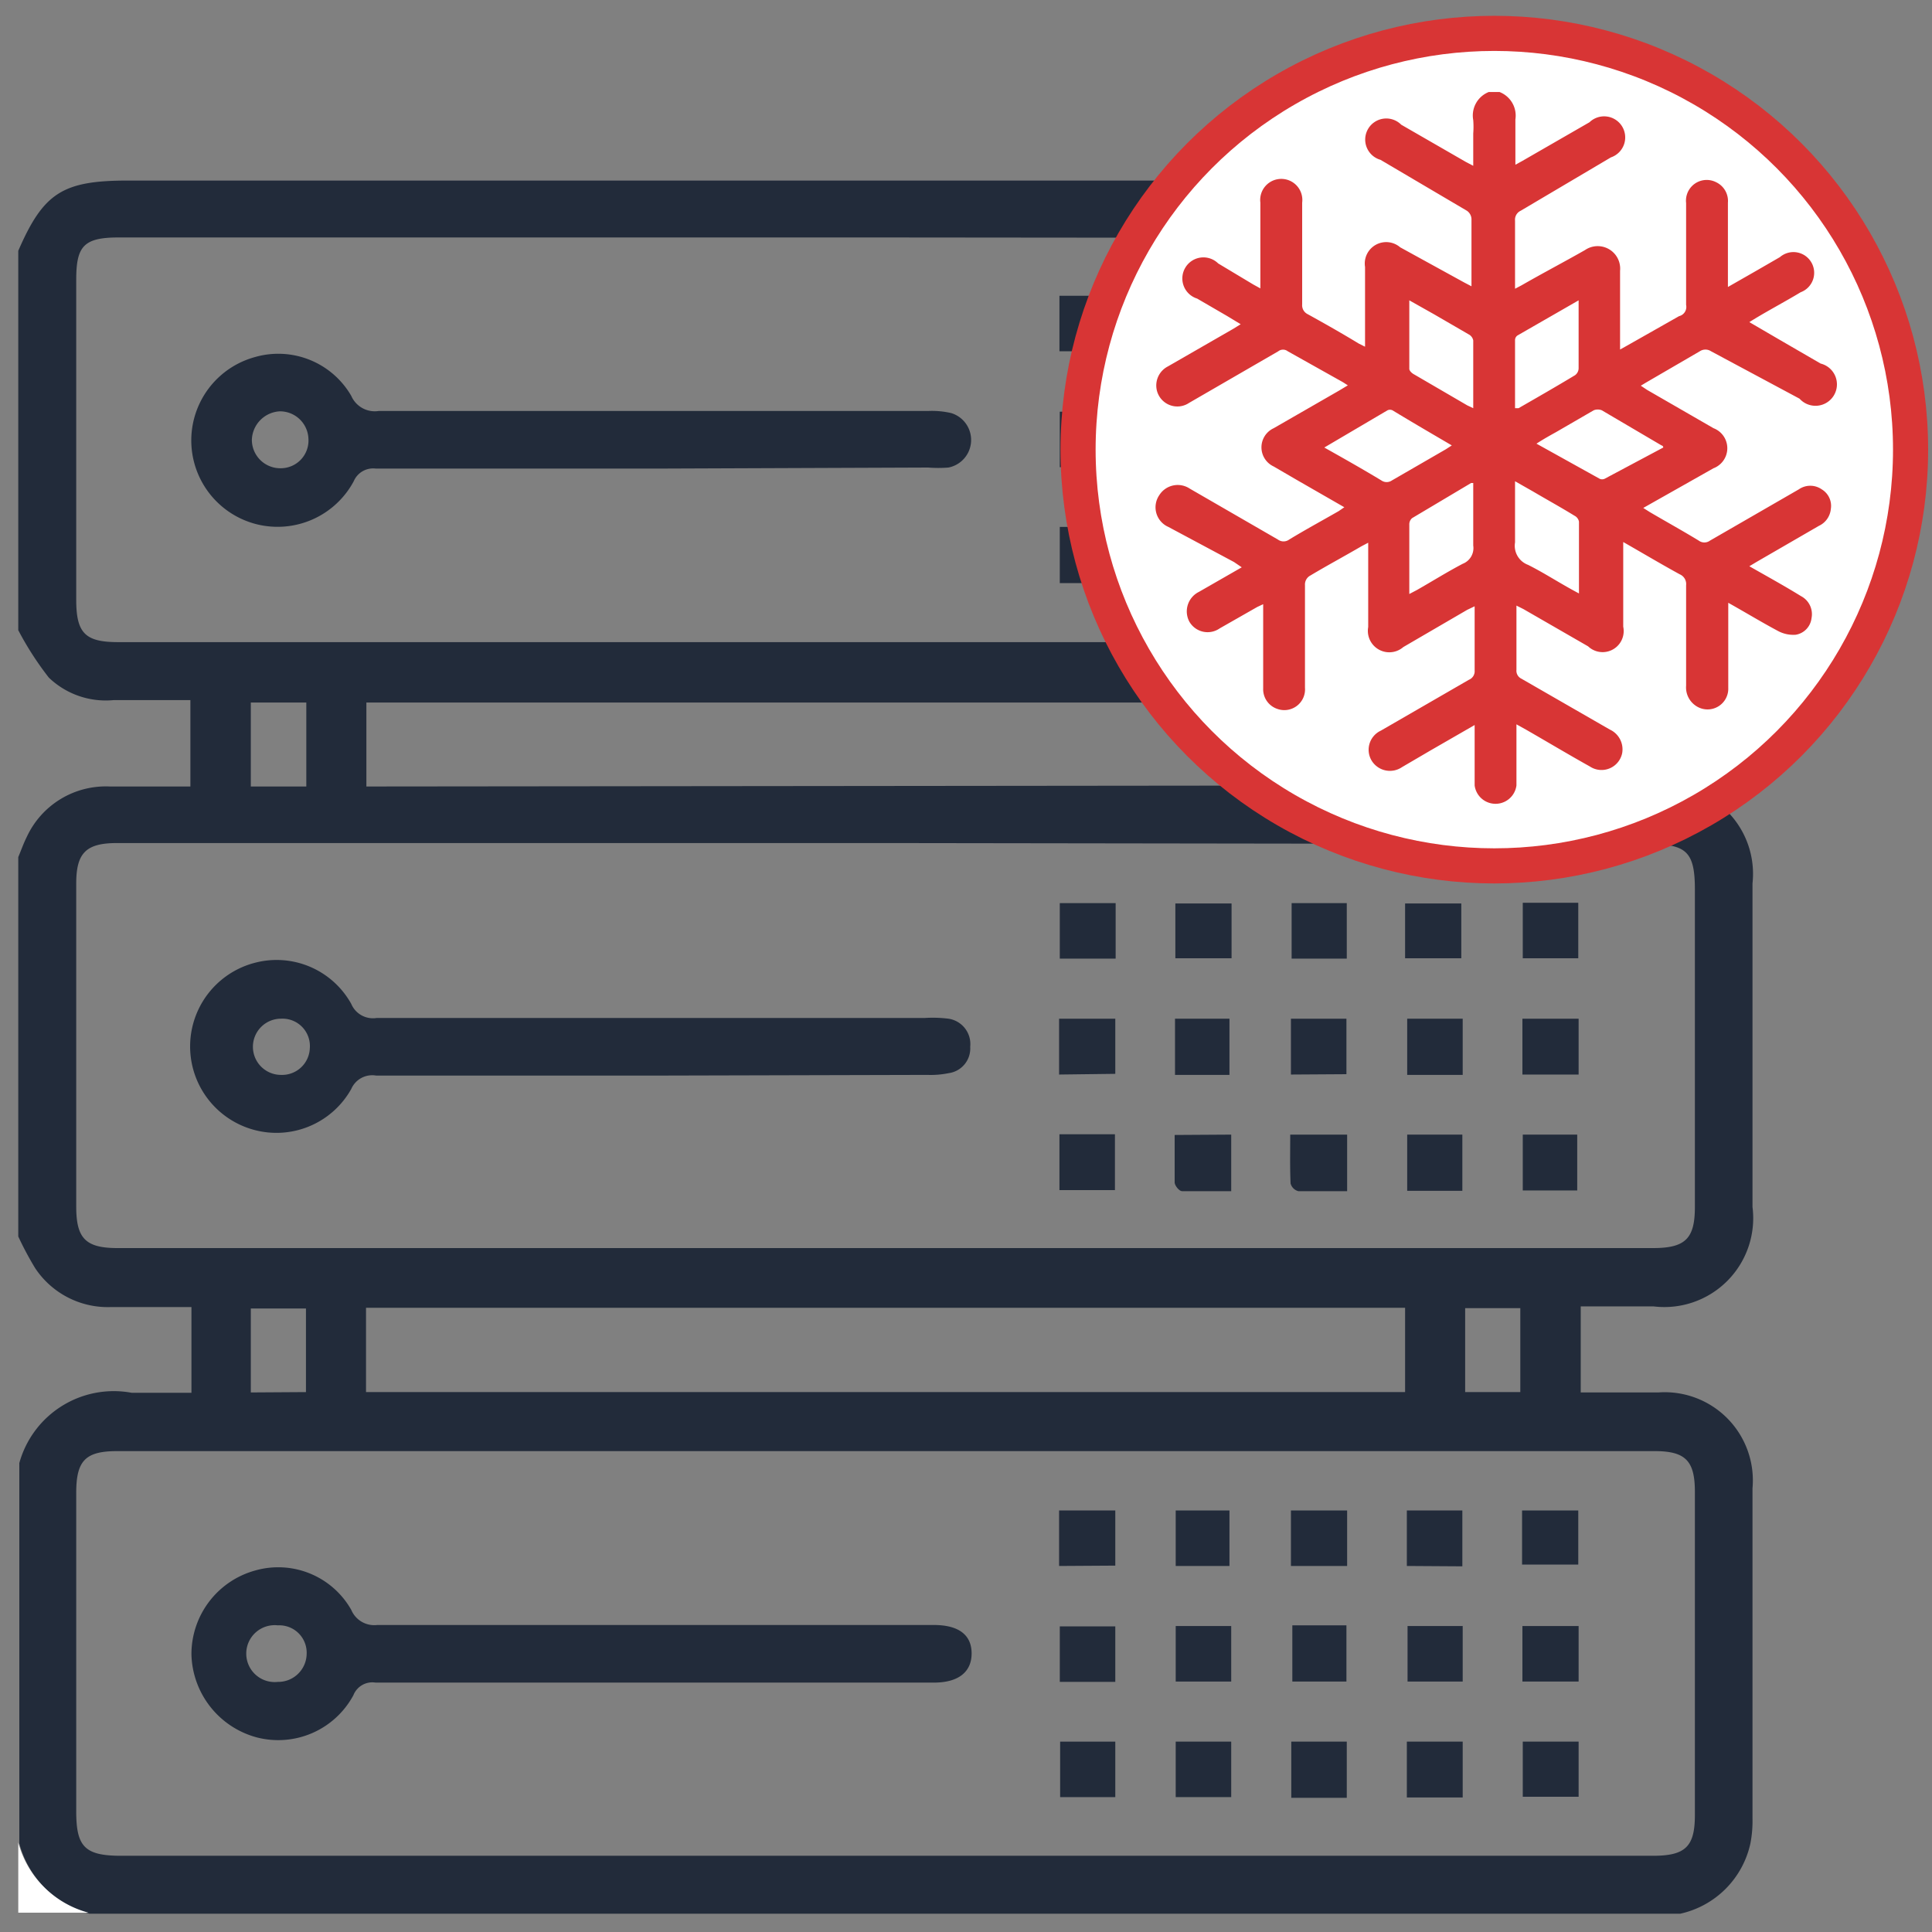 <svg id="Layer_1" data-name="Layer 1" xmlns="http://www.w3.org/2000/svg" width="55" height="55" viewBox="0 0 55 55">
  <rect x="0" y="0" width="55" height="55" fill="#808080" stroke="none"/>
  <defs>
    <style>
      .cls-1 {
        fill: #222b3a;
      }

      .cls-2, .cls-3 {
        fill: #fff;
      }

      .cls-3 {
        stroke: #d83535;
        stroke-miterlimit: 10;
      }

      .cls-4 {
        fill: #d83535;
      }
    </style>
  </defs>
  <g>
    <path class="cls-1" d="M.52,35.2V24.4c.08-.19.15-.39.24-.57a2.48,2.48,0,0,1,2.37-1.44c.76,0,1.53,0,2.29,0V19.93H3.24a2.34,2.34,0,0,1-1.85-.64,8.9,8.9,0,0,1-.87-1.35V7.14c.72-1.66,1.27-2,3.13-2H47.47a2.44,2.44,0,0,1,2.41,2.4c0,3.34,0,6.69,0,10a2.25,2.25,0,0,1-1.46,2.14,3.84,3.84,0,0,1-1.31.23c-.7,0-1.41,0-2.12,0v2.46c.73,0,1.43,0,2.13,0a2.52,2.52,0,0,1,2.77,2.78v9.21a2.53,2.53,0,0,1-2.82,2.83H45v2.45h2.21a2.51,2.51,0,0,1,2.68,2.73v9.4a3.35,3.35,0,0,1-.06.71,2.62,2.62,0,0,1-2,2H2.55a2.82,2.82,0,0,1-2-2V41.65a2.79,2.79,0,0,1,3.2-2c.56,0,1.12,0,1.7,0V37.21H3.13A2.48,2.48,0,0,1,1,36.1,9.3,9.3,0,0,1,.52,35.2ZM25.25,6.76H3.37c-1,0-1.2.26-1.2,1.21v9.1c0,.95.25,1.21,1.19,1.21H47.07c.92,0,1.18-.26,1.18-1.17v-9c0-1.11-.21-1.33-1.31-1.33Zm-.07,46.07H47.06c.92,0,1.19-.26,1.19-1.16v-9.2c0-.89-.27-1.16-1.15-1.16H3.34c-.91,0-1.17.27-1.17,1.19v9.06c0,1,.23,1.27,1.27,1.27ZM25.26,24H3.33c-.88,0-1.16.28-1.16,1.15v9.2c0,.91.27,1.18,1.18,1.18H47.06c.92,0,1.19-.27,1.19-1.17V25.33c0-1.07-.23-1.3-1.3-1.3ZM10.42,39.63H40v-2.4H10.42ZM40,22.36V20H10.43v2.39Zm3.28,17.27V37.24H41.71v2.39Zm-34.57,0V37.25H7.14v2.39ZM7.14,20v2.39H8.72V20Zm36.15,0H41.71v2.38h1.58Z"/>
    <path class="cls-2" d="M.52,52.45a2.82,2.82,0,0,0,2,2h-2Z"/>
    <path class="cls-1" d="M18.65,13.34H10.7a.6.6,0,0,0-.63.36,2.46,2.46,0,0,1-2.74,1.23,2.46,2.46,0,0,1-.09-4.76A2.4,2.4,0,0,1,10,11.27a.73.73,0,0,0,.78.43H26.42a2.42,2.42,0,0,1,.66.06A.8.8,0,0,1,27,13.31a3.76,3.76,0,0,1-.58,0ZM8,13.33a.79.79,0,0,0,.78-.85.81.81,0,0,0-.82-.77.84.84,0,0,0-.79.81A.81.81,0,0,0,8,13.33Z"/>
    <path class="cls-1" d="M36.76,8.43h1.58V10H36.76Z"/>
    <path class="cls-1" d="M36.75,13.31V11.72h1.59v1.59Z"/>
    <path class="cls-1" d="M38.35,15V16.6h-1.6V15Z"/>
    <path class="cls-1" d="M43.35,11.72h1.58v1.59H43.35Z"/>
    <path class="cls-1" d="M43.35,8.42h1.57V10H43.35Z"/>
    <path class="cls-1" d="M30.16,8.42h1.59V10H30.16Z"/>
    <path class="cls-1" d="M35,10H33.46V8.44H35Z"/>
    <path class="cls-1" d="M41.65,8.43V10H40.06V8.43Z"/>
    <path class="cls-1" d="M30.17,11.72h1.59V13.3H30.17Z"/>
    <path class="cls-1" d="M33.46,13.3V11.73h1.59V13.3Z"/>
    <path class="cls-1" d="M44.94,15V16.6H43.36V15Z"/>
    <path class="cls-1" d="M40.05,16.6V15h1.58V16.6Z"/>
    <path class="cls-1" d="M35.05,15v1.57H33.46V15Z"/>
    <path class="cls-1" d="M31.76,16.6H30.17V15h1.59Z"/>
    <path class="cls-1" d="M40.05,13.3V11.73h1.58V13.3Z"/>
    <path class="cls-1" d="M18.59,47.9h-7.9a.58.58,0,0,0-.63.36,2.43,2.43,0,0,1-2.75,1.2A2.51,2.51,0,0,1,5.45,47.1a2.47,2.47,0,0,1,1.81-2.39A2.39,2.39,0,0,1,10,45.83a.71.71,0,0,0,.74.43H26.58c.71,0,1.08.28,1.08.81s-.38.83-1.07.83h-8Zm-9.86-.82a.78.78,0,0,0-.82-.81.81.81,0,1,0,0,1.61A.81.81,0,0,0,8.73,47.08Z"/>
    <path class="cls-1" d="M36.79,46.27h1.54v1.6H36.79Z"/>
    <path class="cls-1" d="M36.75,43h1.6v1.58h-1.6Z"/>
    <path class="cls-1" d="M38.34,51.18H36.76v-1.6h1.58Z"/>
    <path class="cls-1" d="M31.75,47.88H30.17V46.3h1.58Z"/>
    <path class="cls-1" d="M44.94,46.29v1.58h-1.6V46.29Z"/>
    <path class="cls-1" d="M31.75,51.16H30.18V49.58h1.57Z"/>
    <path class="cls-1" d="M35.05,49.58v1.58H33.47V49.58Z"/>
    <path class="cls-1" d="M41.64,51.17H40.05V49.58h1.59Z"/>
    <path class="cls-1" d="M44.94,49.58v1.57H43.35V49.58Z"/>
    <path class="cls-1" d="M30.15,44.58V43h1.6v1.57Z"/>
    <path class="cls-1" d="M40.05,44.58V43h1.58v1.59Z"/>
    <path class="cls-1" d="M43.33,44.54V43h1.6v1.54Z"/>
    <path class="cls-1" d="M35.05,46.29v1.58H33.47V46.29Z"/>
    <path class="cls-1" d="M35,44.58H33.47V43H35Z"/>
    <path class="cls-1" d="M41.64,46.29v1.58H40.07V46.29Z"/>
    <path class="cls-1" d="M18.61,30.62h-7.9A.65.65,0,0,0,10,31a2.44,2.44,0,0,1-2.75,1.17,2.46,2.46,0,0,1,0-4.76A2.43,2.43,0,0,1,10,28.58a.67.67,0,0,0,.72.4h15.6A3.64,3.64,0,0,1,27,29a.73.73,0,0,1,.62.8.71.71,0,0,1-.61.75,2.6,2.6,0,0,1-.62.05ZM8,29a.8.8,0,1,0,0,1.6.79.79,0,0,0,.82-.76A.78.78,0,0,0,8,29Z"/>
    <path class="cls-1" d="M36.75,30.59V29h1.58v1.58Z"/>
    <path class="cls-1" d="M41.64,30.6H40.06V29h1.58Z"/>
    <path class="cls-1" d="M38.34,27.29H36.77V25.71h1.57Z"/>
    <path class="cls-1" d="M33.45,30.6V29H35V30.6Z"/>
    <path class="cls-1" d="M30.15,30.59V29h1.6v1.57Z"/>
    <path class="cls-1" d="M36.73,32.3h1.62v1.61c-.48,0-.94,0-1.39,0a.31.31,0,0,1-.22-.22C36.72,33.23,36.73,32.79,36.73,32.3Z"/>
    <path class="cls-1" d="M43.34,30.59V29h1.6v1.59Z"/>
    <path class="cls-1" d="M31.76,25.71v1.58H30.17V25.71Z"/>
    <path class="cls-1" d="M43.35,27.28V25.7h1.58v1.58Z"/>
    <path class="cls-1" d="M30.16,32.29h1.58v1.59H30.16Z"/>
    <path class="cls-1" d="M44.9,33.89H43.35V32.3H44.9Z"/>
    <path class="cls-1" d="M40,27.28V25.72h1.6v1.56Z"/>
    <path class="cls-1" d="M35.05,32.3v1.61c-.48,0-.94,0-1.4,0-.08,0-.2-.15-.21-.24,0-.44,0-.88,0-1.36Z"/>
    <path class="cls-1" d="M41.63,33.9H40.06V32.3h1.57Z"/>
    <path class="cls-1" d="M35.06,25.72v1.56h-1.6V25.72Z"/>
  </g>
  <g>
    <circle class="cls-3" cx="42.54" cy="12.8" r="11.85"/>
    <path class="cls-4" d="M42.69,2.62a.72.72,0,0,1,.45.78c0,.41,0,.83,0,1.29l.2-.11,1.91-1.1a.6.6,0,1,1,.61,1l-.22.13L43.29,6a.28.28,0,0,0-.16.28c0,.63,0,1.26,0,1.94l.19-.1c.61-.35,1.22-.67,1.8-1a.64.64,0,0,1,1,.59c0,.73,0,1.47,0,2.24l.18-.1L47.8,9A.27.27,0,0,0,48,8.68c0-1,0-1.93,0-2.9a.59.59,0,0,1,.86-.59.59.59,0,0,1,.33.58v2.4l.77-.44.71-.41a.59.59,0,1,1,.59,1c-.48.29-1,.56-1.46.85l.84.49,1.19.69a.61.61,0,1,1-.6,1L48.71,10a.29.29,0,0,0-.32,0l-1.53.89-.15.09.18.12,1.89,1.09a.61.61,0,0,1,0,1.14l-2,1.13.19.12c.46.27.93.53,1.39.81a.27.27,0,0,0,.32,0l2.53-1.46a.57.57,0,0,1,.65,0,.55.55,0,0,1,.26.56.59.59,0,0,1-.34.48L50,16l-.2.12c.51.29,1,.56,1.47.85a.58.58,0,0,1,.3.63.54.54,0,0,1-.45.47.92.92,0,0,1-.49-.1c-.47-.25-.93-.53-1.43-.81,0,.09,0,.16,0,.23,0,.73,0,1.46,0,2.19a.59.59,0,0,1-.84.56.63.63,0,0,1-.36-.62c0-.95,0-1.9,0-2.86a.3.3,0,0,0-.18-.31c-.53-.29-1.05-.6-1.61-.92,0,.08,0,.14,0,.2v2.21a.6.6,0,0,1-1,.56l-1.84-1.06-.2-.1c0,.07,0,.12,0,.17,0,.55,0,1.11,0,1.66a.25.25,0,0,0,.14.25l2.52,1.45a.62.62,0,0,1,.35.67.6.6,0,0,1-.92.38c-.61-.34-1.21-.7-1.82-1.05l-.27-.15v1.74a.6.6,0,0,1-1.19,0c0-.51,0-1,0-1.53v-.19l-1.25.72-.82.48a.61.61,0,0,1-.87-.2.6.6,0,0,1,.27-.84l2.51-1.45a.26.26,0,0,0,.16-.26c0-.6,0-1.2,0-1.83l-.21.1-1.82,1.06a.61.61,0,0,1-1-.57v-2.4l-.19.1c-.48.28-1,.56-1.45.83a.29.29,0,0,0-.16.28c0,1,0,1.95,0,2.92a.59.59,0,0,1-.79.6.59.59,0,0,1-.4-.58V17.2l-.17.08-1.07.61a.6.6,0,0,1-.86-.19.62.62,0,0,1,.27-.85l1.22-.7L35.13,16,33.26,15A.61.61,0,0,1,33,14.1a.62.62,0,0,1,.87-.19l2.51,1.45a.27.27,0,0,0,.32,0c.46-.28.94-.54,1.41-.81l.16-.11-1.34-.77-.67-.39a.6.6,0,0,1,0-1.09l1.86-1.07.25-.15-.14-.09L36.66,10a.22.22,0,0,0-.27,0l-2.54,1.47a.6.6,0,0,1-.92-.37.61.61,0,0,1,.32-.67l1.86-1.07.21-.13L34.94,9l-.86-.5a.6.6,0,1,1,.6-1l1,.6.2.11V5.77a.6.6,0,1,1,1.19,0c0,1,0,1.93,0,2.9a.28.28,0,0,0,.15.27c.49.27,1,.56,1.46.84l.18.09c0-.09,0-.15,0-.21V7.6a.61.61,0,0,1,1-.56l1.82,1,.21.11c0-.09,0-.15,0-.21,0-.57,0-1.14,0-1.71A.3.3,0,0,0,41.76,6L39.3,4.55a.6.6,0,1,1,.59-1l1.84,1.06.21.11V3.8a2.44,2.44,0,0,0,0-.38.72.72,0,0,1,.44-.8ZM40.12,16.91l.21-.11c.44-.25.87-.52,1.31-.75a.48.48,0,0,0,.3-.52c0-.59,0-1.19,0-1.78h-.06l-1.68,1a.23.23,0,0,0-.08.18c0,.36,0,.73,0,1.09Zm4.83,0c0-.72,0-1.39,0-2.06a.24.24,0,0,0-.13-.17c-.39-.24-.79-.46-1.18-.69l-.51-.29v.23c0,.5,0,1,0,1.51a.58.58,0,0,0,.37.64C44,16.33,44.44,16.63,45,16.92Zm2.4-4.17s0-.05-.05-.06l-1.7-1a.31.31,0,0,0-.23,0l-1.07.62c-.18.1-.36.2-.56.33l1.8,1a.17.17,0,0,0,.14,0Zm-9.65,0c.57.32,1.1.62,1.63.94a.26.26,0,0,0,.29,0l1.54-.89.17-.11c-.58-.34-1.13-.66-1.69-1a.17.17,0,0,0-.14,0Zm2.42-4.19c0,.68,0,1.32,0,1.95,0,.06.08.13.14.16l1.51.88.17.08c0-.66,0-1.3,0-1.93a.25.25,0,0,0-.11-.16l-1-.58Zm3,3.07.11,0c.54-.31,1.08-.62,1.61-.94a.25.25,0,0,0,.1-.2c0-.44,0-.88,0-1.31V8.55l-1.74,1a.16.16,0,0,0-.07.13C43.13,10.32,43.13,11,43.13,11.62Z"/>
  </g>
</svg>
